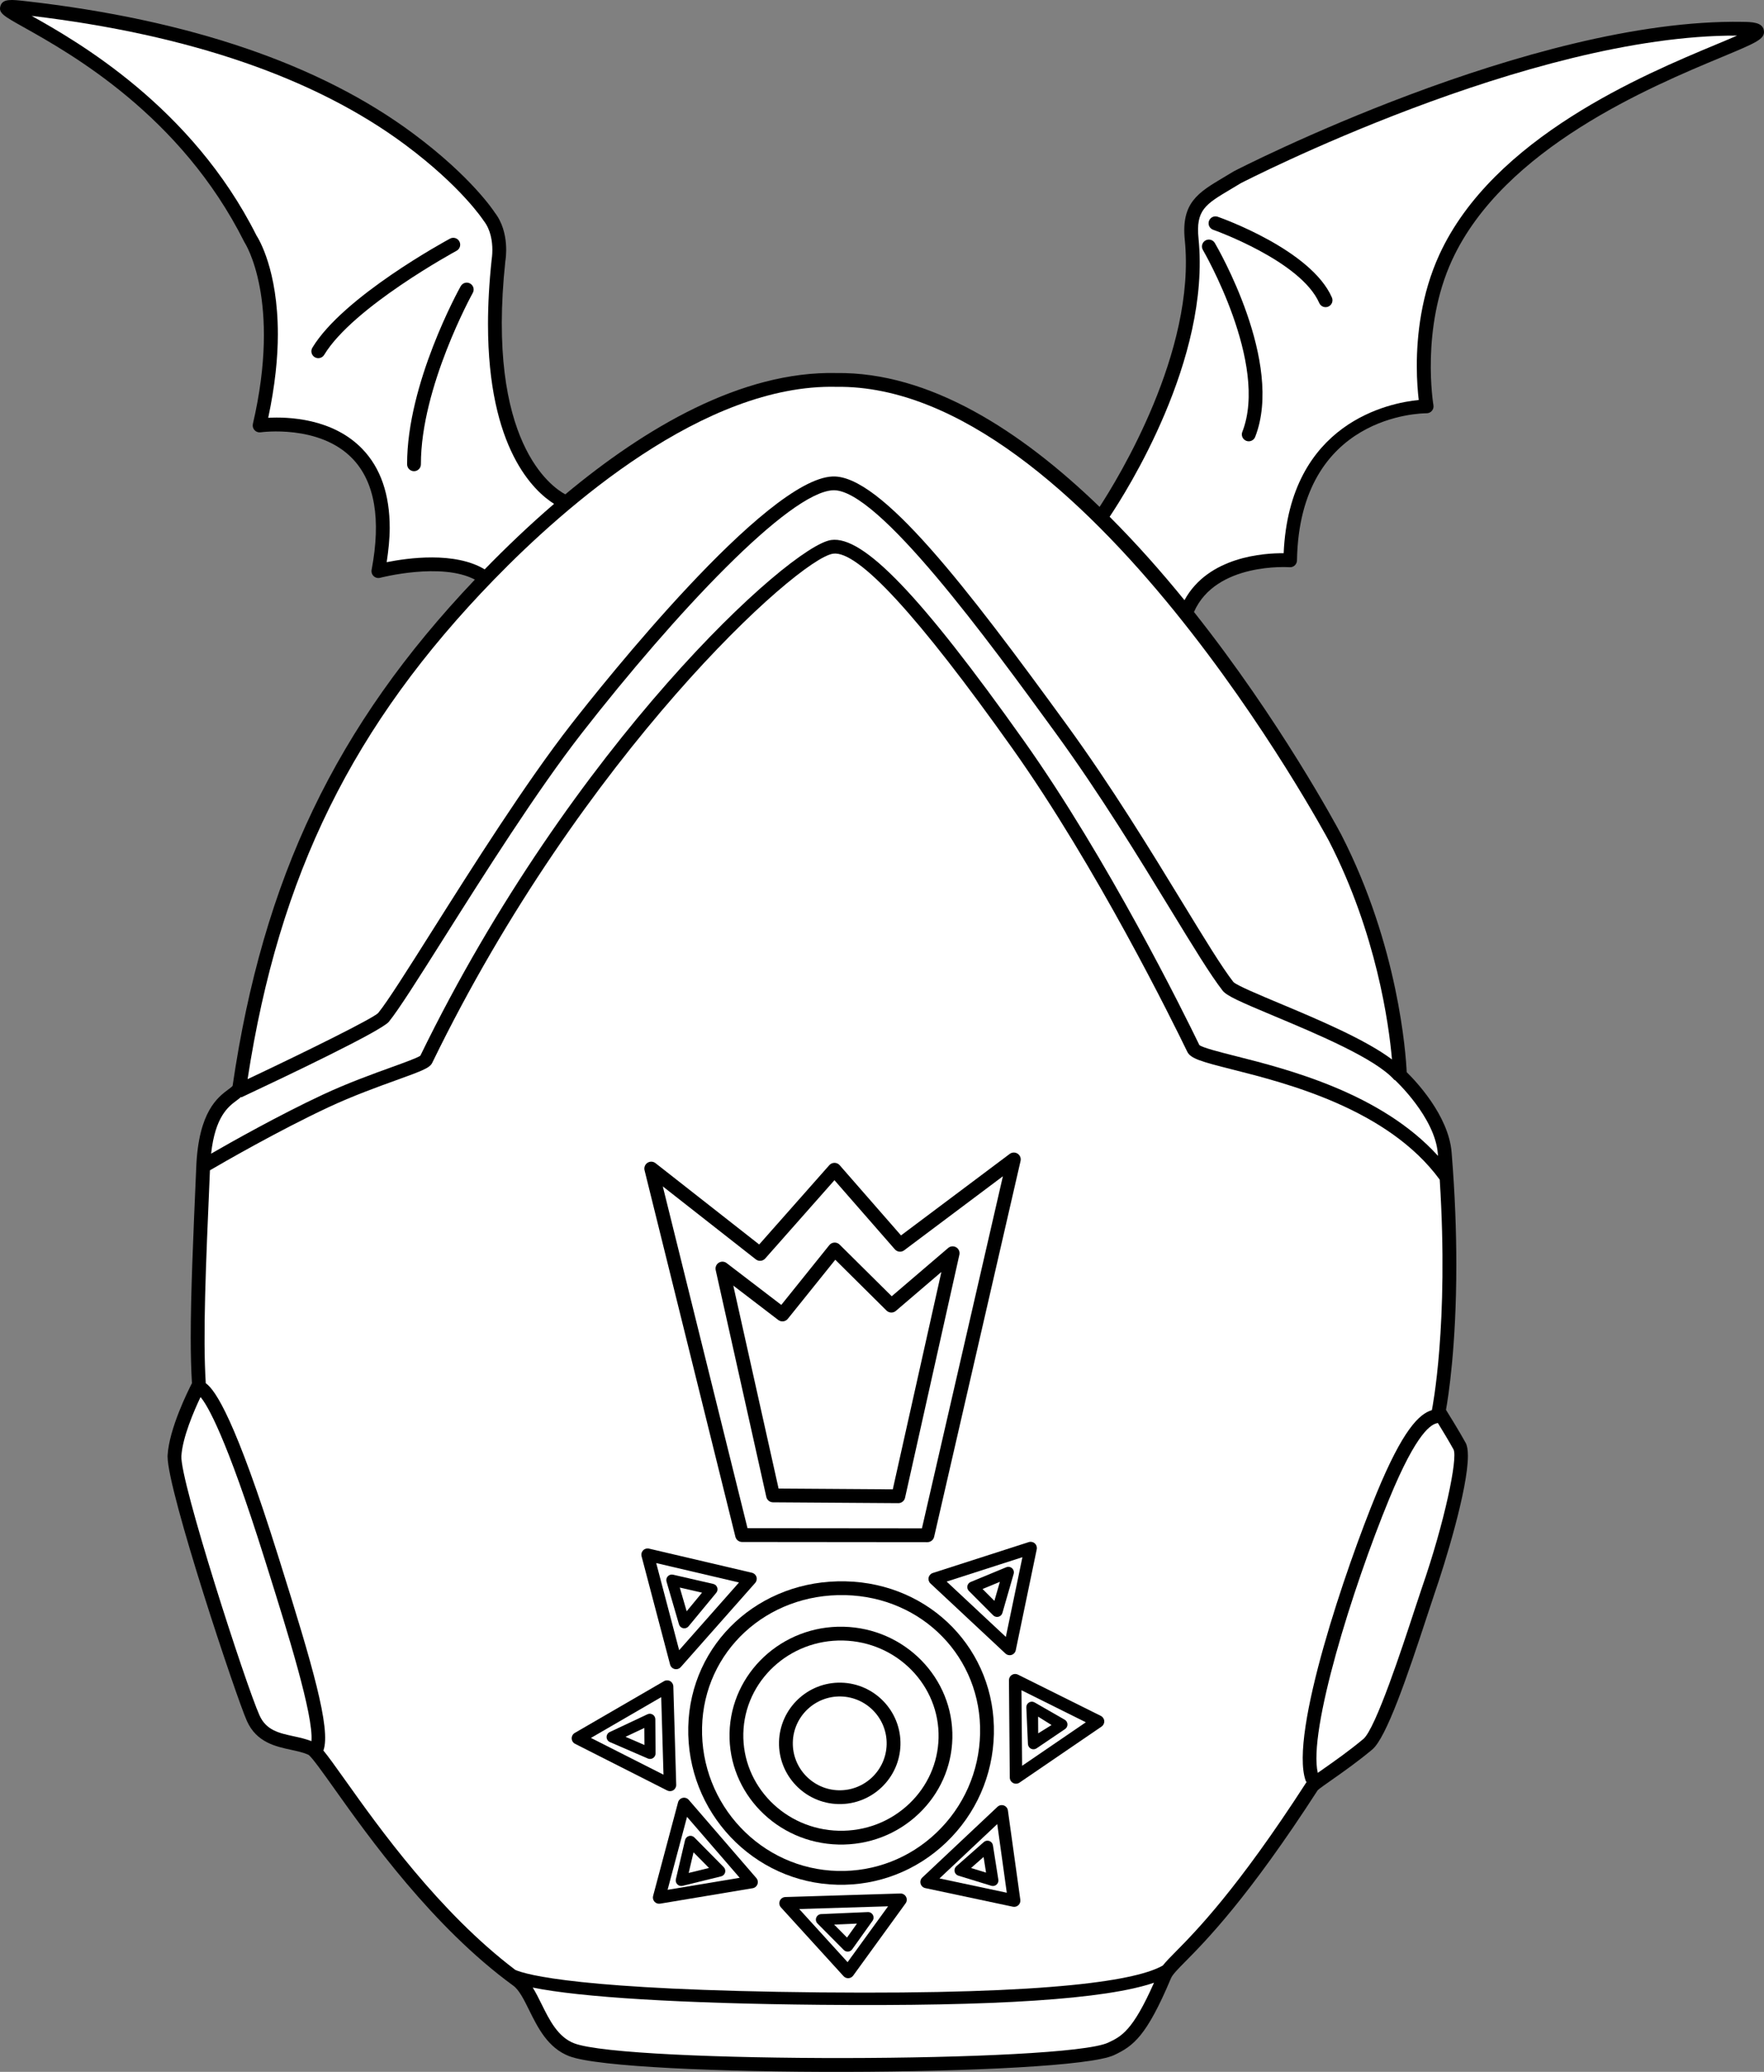 <?xml version="1.0" encoding="utf-8"?>
<!-- Generator: Adobe Illustrator 20.1.0, SVG Export Plug-In . SVG Version: 6.00 Build 0)  -->
<svg version="1.1" id="Layer_1" xmlns="http://www.w3.org/2000/svg" xmlns:xlink="http://www.w3.org/1999/xlink" x="0px" y="0px"
	 viewBox="0 0 319.537 375.365" style="enable-background:new 0 0 319.537 375.365;" xml:space="preserve">
<rect x="0" y="0" width="319.537" height="375.365" fill="#808080" stroke="none"/>
<g>
	<path d="M319.501,5.464c-0.275-1.443-2.153-1.476-3.81-1.504
		c-38.355-0.67-91.617,26.775-92.15,27.052c-0.076,0.043-1.833,1.098-1.833,1.098
		c-4.679,2.779-7.769,4.616-7.091,11.363c2.035,20.194-12.076,43.21-15.435,48.361
		c-14.258-13.792-30.784-24.469-47.684-24.249c-17.18-0.388-34.652,9.937-49.098,21.978
		c-2.457-1.313-14.379-9.462-10.859-42.276c0.026-0.12,0.915-5.173-1.951-8.822
		c0.025,0.032,0.049,0.065,0.071,0.099c-0.166-0.261-4.203-6.482-14.796-14.36
		C57.989,11.658,34.372,3.586,4.669,0.209c-2.591-0.294-4.154-0.472-4.579,0.843
		c-0.417,1.294,0.554,1.838,4.168,3.863c8.533,4.781,28.517,15.978,40,38.934
		c0.023,0.045,0.051,0.094,0.079,0.136c0.067,0.101,6.678,10.423,1.472,32.82
		c-0.093,0.403,0.019,0.825,0.299,1.129c0.28,0.304,0.692,0.45,1.101,0.391
		c0.106-0.016,10.657-1.477,16.651,4.776c4.029,4.203,5.191,10.979,3.455,20.138
		c-0.08,0.421,0.062,0.855,0.376,1.147c0.314,0.292,0.756,0.403,1.171,0.294
		c0.117-0.031,11.108-2.871,17.159,0.33c-25.196,26.53-38.367,54.103-43.886,91.714
		c-0.073,0.134-0.484,0.441-0.788,0.666c-1.873,1.393-5.359,3.985-5.792,13.926
		c-0.572,13.154-1.006,23.139-1.006,31.001c0,3.07,0.071,5.798,0.222,8.283
		c-0.715,1.39-4.119,8.222-4.409,13.04c-0.004,0.072-0.007,0.15-0.007,0.234
		c0,6.335,12.5,43.78,14.384,47.952c1.737,3.848,5.197,4.594,7.978,5.193
		c1.167,0.252,2.267,0.491,3.166,0.911c0.614,0.413,2.676,3.314,4.674,6.125
		c6.221,8.753,17.801,25.046,32.431,35.707c1.059,0.772,1.931,2.535,2.854,4.401
		c1.595,3.223,3.402,6.875,7.267,8.363c10.11,3.894,90.361,3.733,98.7-0.196
		c3.458-1.63,5.877-3.38,10.306-13.924c0.285-0.678,1.226-1.631,2.649-3.072
		c3.668-3.713,11.299-11.44,23.93-30.996c0.199-0.222,1.473-1.115,2.597-1.903
		c1.944-1.364,4.607-3.232,7.271-5.455c2.574-2.148,6.357-13.236,10.013-24.409l1.333-4.019
		c1.76-5.066,5.991-18.729,5.991-24.783c0-1.036-0.124-1.849-0.404-2.358
		c-1.211-2.191-2.929-4.964-3.565-5.983c0.393-2.174,1.873-11.364,1.873-26.297
		c0-5.913-0.232-12.724-0.855-20.355c-0.548-6.712-6.578-13.004-8.132-14.521
		c-0.155-3.283-1.498-22.858-11.862-43.051c-0.873-1.643-11.161-20.779-26.676-40.329
		c3.961-9.033,17.172-8.117,17.31-8.106c0.344,0.027,0.684-0.089,0.939-0.321
		c0.256-0.232,0.404-0.559,0.41-0.903c0.456-26.427,22.542-26.672,23.482-26.67
		c0.369,0.001,0.722-0.162,0.96-0.445c0.238-0.283,0.34-0.657,0.276-1.02
		c-0.024-0.138-2.331-13.884,3.362-26.258c9.356-20.334,36.05-31.462,48.879-36.811
		C318.285,7.676,319.803,7.043,319.501,5.464z M36.747,252.237l0.01,0.005
		c-0.009,0.019-0.024,0.026-0.034,0.043C36.731,252.271,36.74,252.252,36.747,252.237z"/>
	<path style="fill:#FFFFFF;" d="M70.044,101.853c0.333-2.185,0.55-4.282,0.55-6.209
		c0-6.074-1.652-10.861-4.942-14.285c-5.396-5.617-13.532-5.858-17.066-5.663
		c1.242-5.845,1.745-10.905,1.745-15.136c0-11.654-3.484-17.301-3.87-17.89
		C34.743,19.297,13.884,7.445,5.735,2.878c28.61,3.416,51.382,11.247,67.639,23.33
		c10.183,7.573,14.143,13.641,14.181,13.701c0.021,0.033,0.045,0.067,0.07,0.098
		c1.3,1.656,1.562,3.812,1.562,5.275c0,0.967-0.114,1.631-0.117,1.647
		c-0.465,4.33-0.672,8.253-0.672,11.808c0,22.593,8.354,30.279,11.969,32.549
		c-4.558,3.924-8.787,7.98-12.572,11.872C82.412,99.881,73.786,101.1,70.044,101.853z"/>
	<path style="fill:#FFFFFF;" d="M56.416,315.452c-1.015-0.398-2.106-0.646-3.172-0.875
		c-2.688-0.58-5.008-1.08-6.227-3.779c-2.479-5.491-14.433-42.496-14.16-47.006
		c0.204-3.382,2.284-8.186,3.468-10.68c1.191,1.381,4.598,6.977,11.664,29.52l0.492,1.566
		C52.044,295.555,56.826,310.801,56.416,315.452z"/>
	<path style="fill:#FFFFFF;" d="M200.742,370.07c-7.75,3.653-87.308,3.755-96.735,0.125
		c-2.956-1.139-4.465-4.188-5.925-7.139c-0.518-1.047-1.023-2.064-1.583-2.964
		c8.597,1.76,26.858,2.888,52.089,3.13c31.806,0.304,51.717-1.01,60.455-4.004
		C205.169,367.98,203.107,368.956,200.742,370.07z"/>
	<path style="fill:#FFFFFF;" d="M263.305,262.622c0.776,1.621-1.617,13.186-5.76,25.111
		l-1.348,4.061c-2.095,6.403-7,21.4-9.238,23.267c-2.584,2.156-5.197,3.989-7.105,5.328
		c-0.442,0.309-0.812,0.571-1.146,0.809c-1.771-7.576,6.248-33.382,12.944-49.65
		c5.038-12.24,7.678-13.591,8.816-13.727C261.272,259.125,262.44,261.056,263.305,262.622z"/>
	<path style="fill:#FFFFFF;" d="M259.386,255.424l-0.013,0.062
		c-2.305,0.666-5.292,3.593-10.033,15.11c-5.462,13.27-15.787,43.436-12.844,51.973
		c0.04,0.116,0.111,0.209,0.179,0.304c-0.027,0.037-0.059,0.074-0.082,0.11
		c-12.491,19.34-20,26.942-23.608,30.596c-1.017,1.029-1.786,1.811-2.344,2.518
		c-4.448,2.567-19.12,5.285-62.032,4.876c-43.631-0.419-53.315-3.223-55.263-4.077
		c-13.776-10.429-24.775-25.878-30.751-34.287c-1.91-2.686-3.133-4.393-4.015-5.456
		c1.433-3.896-2.127-15.901-7.713-33.702l-0.491-1.566
		c-7.72-24.629-11.332-30.044-13.104-31.282c-0.535-8.63-0.025-20.605,0.757-38.576
		c2.102-1.23,12.262-7.113,21.491-11.43c4.376-2.047,8.937-3.695,12.267-4.898
		c4.787-1.729,6.058-2.22,6.506-3.141c27.202-55.956,66.226-91.333,72.615-92.245
		c4.484-0.64,15.412,11.23,32.477,35.281c15.258,21.501,29.066,49.547,31.68,54.951
		c0.604,1.25,2.553,1.798,8.097,3.199c9.889,2.498,28.238,7.145,37.635,19.979
		C262.476,240.102,259.417,255.265,259.386,255.424z"/>
	<path style="fill:#FFFFFF;" d="M252.657,195.652l0.084,0.078c0.071,0.066,7.178,6.69,7.713,13.251
		c0.012,0.148,0.021,0.29,0.033,0.437c-10.333-11.41-27.265-15.71-36.713-18.098
		c-2.781-0.703-5.915-1.496-6.518-1.985c-2.745-5.67-16.551-33.653-31.832-55.189
		c-18.646-26.277-29.074-37.136-34.87-36.309c-7.502,1.07-46.915,36.973-74.413,93.432
		c-0.532,0.386-2.891,1.242-5.204,2.077c-3.375,1.219-7.998,2.89-12.477,4.985
		c-7.921,3.705-16.507,8.544-20.218,10.681c0.739-6.724,3.115-8.512,4.598-9.614
		c0.285-0.212,0.572-0.427,0.832-0.666l0.04,0.084c7.576-3.554,25.347-12.003,26.727-13.698
		c1.78-2.182,5.409-7.932,10.003-15.211c7.095-11.242,16.812-26.639,24.994-37.134
		c16.884-21.656,37.497-43.644,45.485-43.949c8.084-0.309,28.245,27.405,40.291,43.963
		c8.026,11.033,15.138,22.686,20.852,32.049c4.04,6.621,7.231,11.851,9.407,14.64
		c0.739,0.948,3.018,1.96,9.338,4.608c7.775,3.258,18.421,7.719,21.804,11.608
		L252.657,195.652z"/>
	<path style="fill:#FFFFFF;" d="M252.148,191.947c-4.881-3.67-13.66-7.356-20.373-10.169
		c-3.634-1.523-7.752-3.248-8.355-3.864c-2.067-2.653-5.225-7.828-9.224-14.381
		c-5.737-9.402-12.878-21.103-20.964-32.218c-18.05-24.812-33.7-45.323-42.408-44.99
		c-12.112,0.463-41.577,37.492-47.361,44.91c-8.259,10.593-18.014,26.051-25.137,37.337
		c-4.548,7.208-8.142,12.9-9.827,14.966c-1.061,1.032-12.588,6.752-23.649,11.977
		c5.697-37.07,19.1-64.223,44.639-90.517c12.898-13.278,38.101-35.47,61.978-34.915
		l0.046,0.001c44.673-0.599,88.78,81.449,89.221,82.278
		C249.342,169.13,251.579,185.487,252.148,191.947z"/>
	<path style="fill:#FFFFFF;" d="M310.932,8.033c-13.121,5.47-40.424,16.852-50.189,38.073
		c-3.334,7.248-4.099,14.783-4.099,20.17c0,2.713,0.194,4.88,0.352,6.192
		c-5.254,0.505-23.406,4.028-24.47,27.766c-3.534-0.04-13.663,0.583-17.967,8.505
		c-4.191-5.159-8.735-10.299-13.557-15.116c2.996-4.469,18.307-28.527,16.103-50.401
		c-0.52-5.162,1.223-6.197,5.879-8.963l1.785-1.071
		c0.448-0.23,52.244-26.914,89.889-26.736C313.553,6.937,312.245,7.486,310.932,8.033z"/>
	<path d="M182.901,209.06c0,0-17.994,13.495-19.688,14.765
		c-1.336-1.53-11.111-12.72-11.111-12.72c-0.236-0.271-0.578-0.427-0.938-0.428
		c-0.001,0-0.003,0-0.004,0c-0.358,0-0.699,0.154-0.937,0.422c0,0-11.317,12.801-12.703,14.369
		c-1.684-1.322-18.779-14.735-18.779-14.735c-0.42-0.33-1.002-0.356-1.45-0.066
		c-0.448,0.29-0.663,0.832-0.535,1.35l16.455,66.401
		c0.138,0.558,0.638,0.948,1.212,0.949l33.57,0.032
		c0.583,0.001,1.089-0.402,1.219-0.97l15.654-68.09c0.118-0.512-0.097-1.042-0.536-1.328
		C183.892,208.726,183.321,208.745,182.901,209.06z"/>
	<path d="M124.675,312.869c-0.357,15.414,11.768,28.244,27.029,28.6
		c7.341,0.172,14.324-2.539,19.663-7.634c5.415-5.168,8.494-12.155,8.67-19.675l0,0
		c0.352-15.154-11.447-27.306-26.862-27.665C137.548,286.13,125.03,297.714,124.675,312.869z"
		/>
	<path d="M186.353,279.39l-17.385,5.596c-0.38,0.123-0.666,0.437-0.753,0.826
		c-0.087,0.389,0.038,0.795,0.329,1.067l13.584,12.696c0.298,0.277,0.721,0.373,1.108,0.25
		c0.388-0.123,0.679-0.445,0.762-0.844l3.801-18.292
		c0.081-0.392-0.052-0.798-0.35-1.065C187.152,279.357,186.734,279.268,186.353,279.39z"/>
	<path d="M183.293,303.449c-0.331,0.208-0.531,0.572-0.528,0.964l0.151,17.634
		c0.004,0.415,0.235,0.795,0.605,0.987c0.368,0.192,0.812,0.166,1.155-0.068
		l14.866-10.157c0.329-0.225,0.515-0.607,0.487-1.006
		c-0.027-0.398-0.264-0.752-0.621-0.93l-15.018-7.477
		C184.041,303.221,183.625,303.242,183.293,303.449z"/>
	<path d="M180.689,327.346l-13.615,12.811c-0.306,0.287-0.426,0.72-0.312,1.122
		c0.112,0.403,0.439,0.711,0.85,0.798l15.864,3.37c0.358,0.076,0.732-0.027,1-0.277
		c0.269-0.25,0.398-0.615,0.348-0.979l-2.249-16.182c-0.058-0.416-0.344-0.766-0.74-0.905
		C181.437,326.964,180.995,327.058,180.689,327.346z"/>
	<path d="M163.093,343.054l-20.832,0.64c-0.439,0.013-0.83,0.28-1.001,0.685
		c-0.171,0.405-0.091,0.872,0.204,1.196l11.338,12.456
		c0.228,0.251,0.557,0.385,0.895,0.366c0.338-0.019,0.65-0.189,0.848-0.463l9.495-13.096
		c0.252-0.348,0.284-0.808,0.083-1.186S163.522,343.04,163.093,343.054z"/>
	<path d="M123.661,325.727c-0.406,0.094-0.728,0.404-0.835,0.807l-4.521,16.961
		c-0.099,0.37-0.002,0.764,0.254,1.047c0.257,0.283,0.641,0.416,1.018,0.353l16.758-2.797
		c0.401-0.066,0.735-0.345,0.873-0.728c0.138-0.382,0.059-0.809-0.207-1.117
		l-12.236-14.164C124.491,325.773,124.067,325.634,123.661,325.727z"/>
	<path d="M120.28,304.585l-16.16,9.375c-0.357,0.207-0.572,0.592-0.56,1.005
		c0.012,0.412,0.248,0.785,0.616,0.972l16.684,8.454c0.354,0.179,0.776,0.158,1.111-0.054
		c0.335-0.213,0.533-0.587,0.521-0.983l-0.523-17.829
		c-0.012-0.396-0.231-0.757-0.578-0.95C121.045,304.382,120.622,304.386,120.28,304.585z"/>
	<path d="M116.497,280.881c-0.275,0.282-0.382,0.688-0.282,1.07l5.169,19.626
		c0.105,0.402,0.424,0.713,0.828,0.809c0.404,0.096,0.828-0.038,1.103-0.35
		l13.483-15.252c0.262-0.297,0.349-0.709,0.229-1.086
		c-0.12-0.378-0.43-0.664-0.815-0.755l-18.652-4.374
		C117.176,280.48,116.772,280.598,116.497,280.881z"/>
	<path style="fill:#FFFFFF;" d="M163.786,226.521c0,0,13.768-10.325,17.881-13.411
		c-1.364,5.935-14.253,61.996-14.665,63.788c-1.819-0.002-29.811-0.028-31.597-0.03
		c-0.432-1.744-13.802-55.695-15.346-61.925c4.179,3.279,16.847,13.219,16.847,13.219
		c0.521,0.409,1.27,0.34,1.708-0.155c0,0,10.911-12.343,12.541-14.186
		c1.588,1.818,10.939,12.522,10.939,12.522C162.525,226.836,163.262,226.914,163.786,226.521z"
		/>
	<path d="M151.129,225.121c-0.354,0.02-0.683,0.189-0.904,0.465c0,0-7.408,9.223-8.7,10.831
		c-1.609-1.231-9.901-7.577-9.901-7.577c-0.417-0.319-0.99-0.344-1.433-0.061
		c-0.443,0.283-0.662,0.812-0.547,1.325l9.169,41.101c0.127,0.568,0.629,0.974,1.212,0.978
		l22.69,0.153c0.589,0.004,1.101-0.403,1.228-0.978l9.841-44.033
		c0.117-0.525-0.114-1.066-0.575-1.344c-0.462-0.277-1.049-0.228-1.457,0.122
		c0,0-8.737,7.477-10.223,8.747c-1.386-1.374-9.449-9.371-9.449-9.371
		C151.828,225.232,151.483,225.101,151.129,225.121z"/>
	<path style="fill:#FFFFFF;" d="M142.709,238.935c0,0,7.162-8.916,8.596-10.701
		c1.611,1.598,9.281,9.205,9.281,9.205c0.462,0.458,1.198,0.485,1.692,0.062
		c0,0,5.099-4.362,8.247-7.057c-1.343,6.006-8.418,37.666-8.803,39.387
		c-1.757-0.012-18.953-0.128-20.687-0.14c-0.378-1.697-6.976-31.268-8.205-36.778
		c3.061,2.342,8.143,6.231,8.143,6.231C141.514,239.557,142.284,239.464,142.709,238.935z"/>
	<path style="fill:#FFFFFF;" d="M151.762,338.968c-13.883-0.323-24.913-12.005-24.588-26.041
		c0.323-13.753,11.717-24.265,25.942-23.933c14.014,0.326,24.741,11.355,24.421,25.107l0,0
		c-0.16,6.853-2.964,13.219-7.896,17.925C164.785,336.66,158.436,339.124,151.762,338.968z"/>
	<path d="M132.151,313.98c-0.252,10.881,8.595,19.943,19.722,20.202
		c5.478,0.128,10.651-1.861,14.57-5.6c3.795-3.622,5.951-8.474,6.072-13.66l0,0
		c0.254-10.879-8.594-19.941-19.722-20.201C141.666,294.46,132.406,303.1,132.151,313.98z"/>
	<path style="fill:#FFFFFF;" d="M151.932,331.682c-9.749-0.227-17.502-8.142-17.282-17.643
		c0.223-9.502,8.336-17.046,18.085-16.818c9.75,0.228,17.502,8.142,17.28,17.643l0,0
		c-0.104,4.52-1.986,8.749-5.298,11.91C161.283,330.051,156.742,331.795,151.932,331.682z"/>
	<path d="M141.116,315.595c-0.141,6.064,4.678,11.112,10.742,11.256
		c6.064,0.141,11.111-4.679,11.254-10.742c0.142-6.064-4.677-11.111-10.74-11.254
		C146.308,304.714,141.259,309.533,141.116,315.595z"/>
	<path style="fill:#FFFFFF;" d="M151.916,324.351c-4.686-0.11-8.41-4.012-8.301-8.697
		c0.111-4.685,4.013-8.408,8.698-8.299c4.685,0.109,8.409,4.01,8.298,8.695
		C160.502,320.737,156.601,324.46,151.916,324.351z"/>
	<path style="fill:#FFFFFF;" d="M185.203,282.124c-0.557,2.678-2.427,11.678-3.001,14.44
		c-2.061-1.926-8.744-8.173-10.724-10.023C174.053,285.713,182.607,282.96,185.203,282.124z"/>
	<path style="fill:#FFFFFF;" d="M185.031,306.227c2.272,1.131,9.299,4.63,11.659,5.805
		c-2.196,1.501-9.154,6.255-11.542,7.886C185.123,317.035,185.052,308.78,185.031,306.227z"/>
	<path style="fill:#FFFFFF;" d="M180.645,330.477c0.399,2.873,1.422,10.234,1.728,12.436
		c-2.173-0.462-9.39-1.995-12.192-2.59C172.31,338.32,178.492,332.503,180.645,330.477z"/>
	<path style="fill:#FFFFFF;" d="M160.871,345.373c-1.784,2.462-6.19,8.538-7.337,10.121
		c-1.321-1.451-6.589-7.238-8.762-9.626C148.104,345.765,157.721,345.47,160.871,345.373z"/>
	<path style="fill:#FFFFFF;" d="M124.452,329.168c1.921,2.224,7.714,8.93,9.537,11.039
		c-2.716,0.454-10.652,1.778-13.06,2.18C121.559,340.02,123.701,331.984,124.452,329.168z"/>
	<path style="fill:#FFFFFF;" d="M119.775,307.479c0.078,2.66,0.334,11.384,0.413,14.049
		c-2.392-1.212-10.556-5.349-13.146-6.661C109.553,313.41,117.461,308.822,119.775,307.479z"/>
	<path style="fill:#FFFFFF;" d="M118.868,283.188c2.643,0.62,12.34,2.894,14.998,3.517
		c-1.82,2.059-8.831,9.99-10.842,12.265C122.251,296.035,119.563,285.829,118.868,283.188z"/>
	<path d="M182.275,283.945l-6.439,2.664c-0.309,0.127-0.533,0.4-0.599,0.728
		c-0.065,0.327,0.036,0.666,0.272,0.902l4.4,4.414c0.25,0.251,0.614,0.351,0.957,0.263
		c0.343-0.089,0.614-0.351,0.712-0.692l2.039-7.078c0.107-0.368-0.008-0.766-0.294-1.022
		C183.037,283.867,182.629,283.797,182.275,283.945z"/>
	<path d="M178.213,333.732l-4.977,4.385c-0.272,0.239-0.393,0.607-0.316,0.961
		c0.076,0.354,0.338,0.639,0.685,0.745l5.959,1.828c0.329,0.102,0.688,0.024,0.948-0.201
		c0.261-0.226,0.387-0.57,0.332-0.911l-0.981-6.213c-0.057-0.36-0.305-0.661-0.648-0.784
		C178.87,333.417,178.487,333.491,178.213,333.732z"/>
	<path d="M157.196,346.419l-8.448,0.366c-0.395,0.018-0.744,0.266-0.888,0.635
		c-0.145,0.369-0.057,0.788,0.221,1.068l4.764,4.799c0.208,0.21,0.497,0.316,0.791,0.293
		c0.294-0.024,0.562-0.177,0.733-0.416l3.684-5.165c0.222-0.311,0.247-0.723,0.064-1.059
		C157.935,346.605,157.578,346.403,157.196,346.419z"/>
	<path d="M124.797,332.64c-0.35,0.099-0.619,0.38-0.703,0.734l-1.665,7.087
		c-0.08,0.339,0.023,0.694,0.27,0.94c0.247,0.244,0.604,0.343,0.942,0.261l6.979-1.713
		c0.35-0.085,0.626-0.352,0.724-0.699c0.098-0.346,0.002-0.718-0.251-0.975l-5.313-5.375
		C125.523,332.641,125.147,332.541,124.797,332.64z"/>
	<path d="M117.281,310.582l-6.828,3.217c-0.355,0.167-0.58,0.527-0.574,0.92
		c0.006,0.394,0.242,0.746,0.603,0.902l6.87,2.974c0.311,0.134,0.668,0.103,0.949-0.084
		c0.282-0.186,0.451-0.503,0.448-0.841l-0.042-6.19c-0.003-0.341-0.179-0.657-0.467-0.84
		C117.952,310.458,117.59,310.437,117.281,310.582z"/>
	<path d="M120.971,285.582c-0.244,0.258-0.333,0.626-0.233,0.967l2.257,7.743
		c0.103,0.355,0.395,0.624,0.758,0.699c0.363,0.075,0.737-0.057,0.973-0.343l5.017-6.072
		c0.221-0.268,0.288-0.63,0.176-0.958c-0.111-0.328-0.385-0.575-0.723-0.653
		l-7.273-1.671C121.576,285.214,121.214,285.324,120.971,285.582z"/>
	<path d="M185.912,309.344l0.292,6.626c0.016,0.363,0.227,0.688,0.55,0.852
		c0.323,0.162,0.709,0.137,1.009-0.066l5.162-3.494c0.285-0.193,0.451-0.52,0.438-0.864
		c-0.012-0.346-0.202-0.66-0.501-0.831l-5.455-3.133c-0.316-0.182-0.705-0.178-1.017,0.014
		C186.078,308.636,185.894,308.981,185.912,309.344z"/>
	<path style="fill:#FFFFFF;" d="M181.121,286.586c-0.402,1.396-0.642,2.227-0.995,3.451
		c-0.851-0.852-1.363-1.367-2.145-2.152C179.039,287.448,179.808,287.129,181.121,286.586z"/>
	<path style="fill:#FFFFFF;" d="M178.17,336.435c0.185,1.165,0.278,1.758,0.448,2.834
		c-1.038-0.318-1.607-0.492-2.719-0.834C176.794,337.647,177.267,337.231,178.17,336.435z"/>
	<path style="fill:#FFFFFF;" d="M155.235,348.506c-0.79,1.107-1.257,1.762-1.805,2.531
		c-0.675-0.681-1.295-1.305-2.334-2.352C152.718,348.616,153.714,348.572,155.235,348.506z"/>
	<path style="fill:#FFFFFF;" d="M125.628,335.592c1.02,1.031,1.8,1.82,2.803,2.835
		c-1.364,0.334-2.389,0.586-3.681,0.902C125.055,338.03,125.3,336.988,125.628,335.592z"/>
	<path style="fill:#FFFFFF;" d="M116.718,313.058c0.008,1.168,0.013,1.94,0.021,3.092
		c-1.118-0.483-2.002-0.866-3.432-1.484C114.721,313.999,115.597,313.586,116.718,313.058z"/>
	<path style="fill:#FFFFFF;" d="M123.135,287.624c1.421,0.326,2.663,0.611,4.034,0.927
		c-0.909,1.1-1.768,2.14-2.782,3.367C123.937,290.378,123.552,289.055,123.135,287.624z"/>
	<path style="fill:#FFFFFF;" d="M188.045,311.009c1,0.626,1.508,0.944,2.432,1.522
		c-0.922,0.574-1.426,0.889-2.414,1.503C188.056,312.843,188.052,312.213,188.045,311.009z"/>
	<path d="M81.518,43.234c-0.788,0.425-19.359,10.516-24.934,19.764
		c-0.356,0.591-0.166,1.36,0.425,1.716c0.591,0.356,1.36,0.166,1.716-0.425
		c5.223-8.665,23.793-18.754,23.98-18.855c0.607-0.328,0.834-1.086,0.506-1.694
		C82.884,43.133,82.126,42.907,81.518,43.234z"/>
	<path d="M83.457,51.847c-0.399,0.715-9.751,17.673-9.713,32.273
		c0.002,0.69,0.563,1.249,1.253,1.247c0.69-0.002,1.248-0.563,1.247-1.253
		c-0.036-13.94,9.302-30.881,9.397-31.05c0.336-0.603,0.119-1.363-0.484-1.7
		C84.554,51.028,83.793,51.245,83.457,51.847z"/>
	<path d="M218.343,43.576c-0.596,0.35-0.795,1.116-0.445,1.711
		c0.12,0.205,11.969,20.622,7.139,32.958c-0.252,0.643,0.065,1.368,0.708,1.62
		c0.644,0.251,1.368-0.065,1.62-0.708c5.273-13.467-6.795-34.257-7.311-35.136
		C219.703,43.425,218.938,43.227,218.343,43.576z"/>
	<path d="M218.996,40.037c-0.229,0.651,0.114,1.365,0.766,1.594
		c0.158,0.056,15.885,5.653,19.212,13.27c0.276,0.632,1.014,0.921,1.645,0.645
		c0.633-0.276,0.922-1.013,0.646-1.646c-3.763-8.613-19.986-14.387-20.675-14.628
		C219.939,39.042,219.225,39.385,218.996,40.037z"/>
</g>
</svg>
